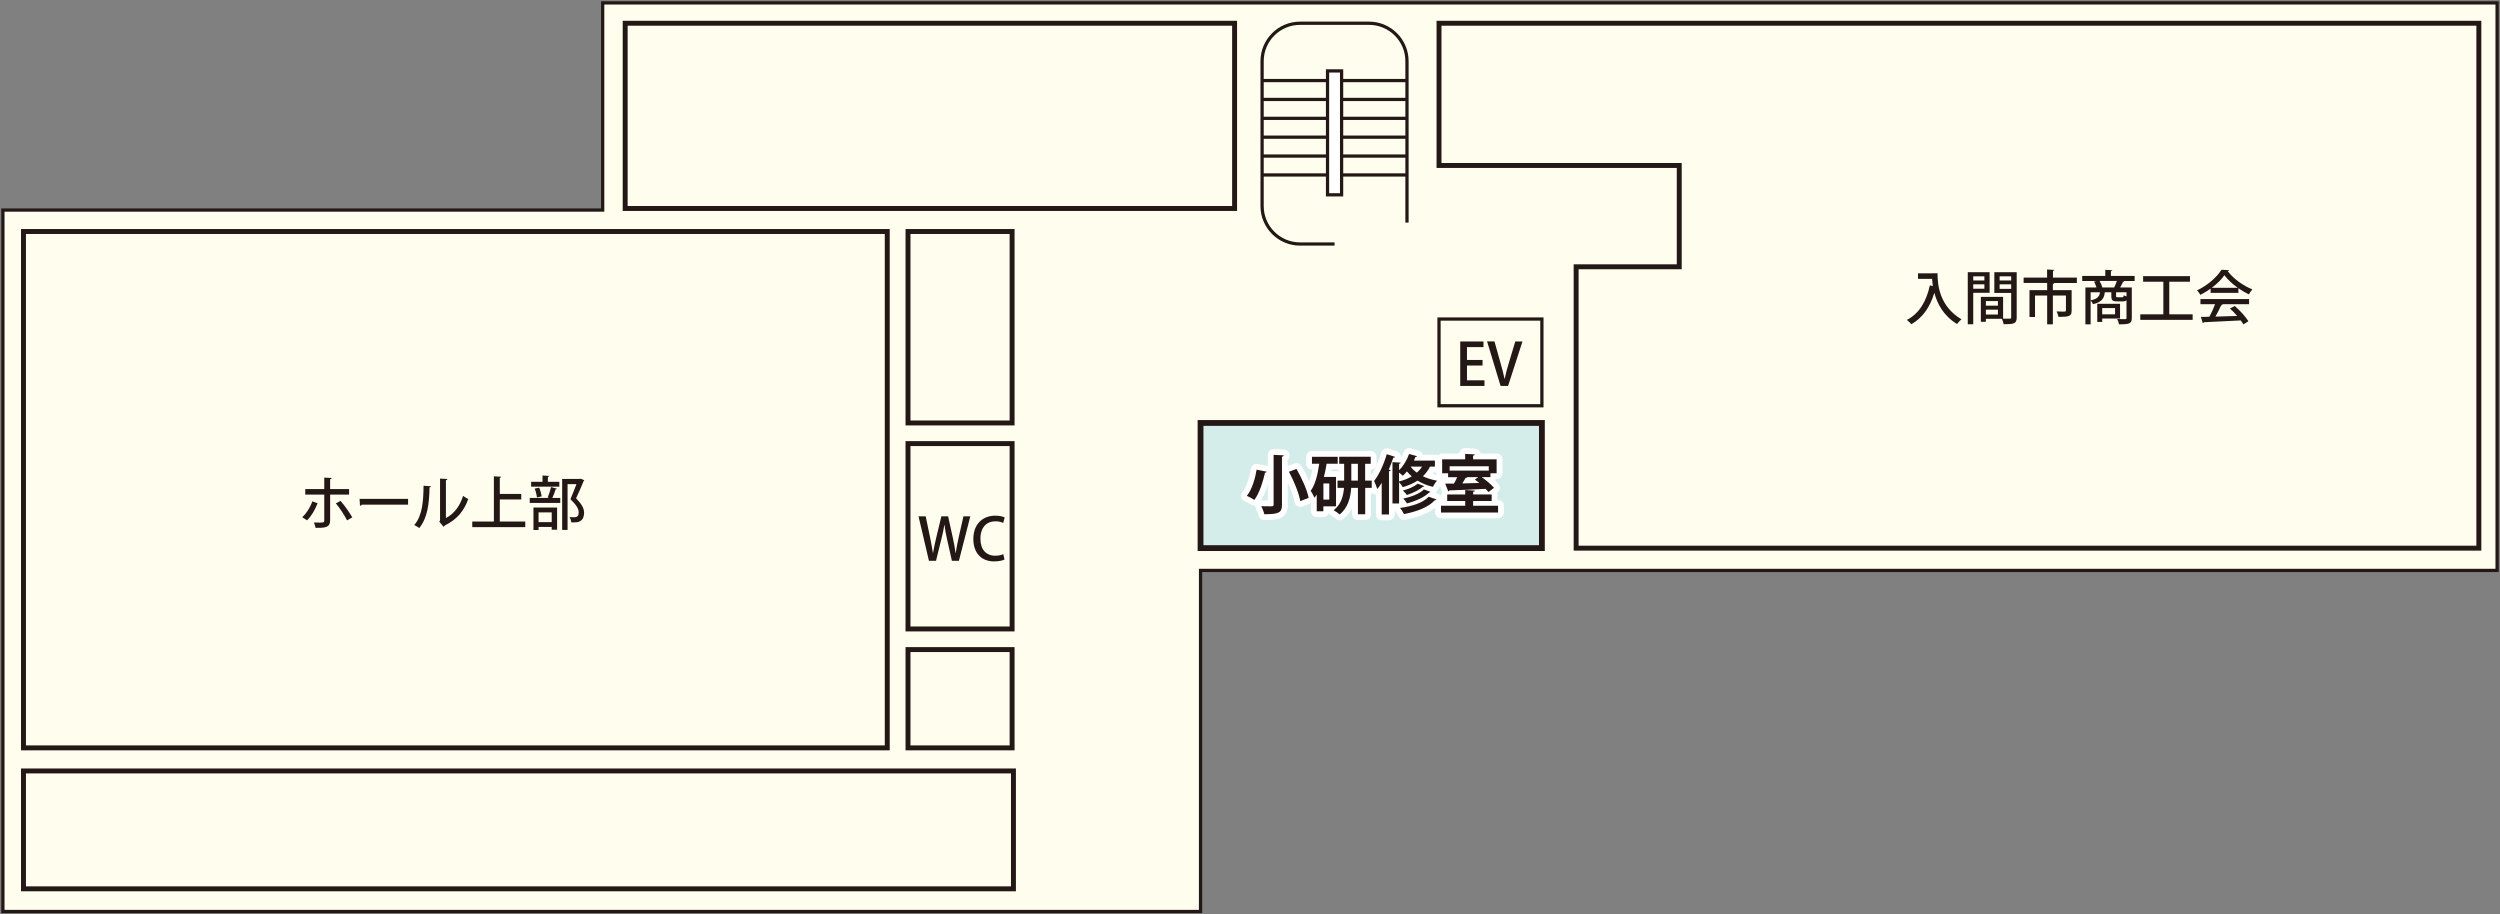 <?xml version="1.0" encoding="UTF-8"?>
<svg id="_レイヤー_1" data-name="レイヤー 1" xmlns="http://www.w3.org/2000/svg" viewBox="0 0 430.12 157.32">
  <rect x="0" y="0" width="430.12" height="157.32" fill="#808080" stroke="none"/>
  <defs>
    <style>
      .cls-1 {
        fill: #d4ecea;
      }

      .cls-1, .cls-2, .cls-3, .cls-4 {
        stroke: #231815;
        stroke-miterlimit: 10;
      }

      .cls-5 {
        fill: #231815;
      }

      .cls-5, .cls-6 {
        stroke-width: 0px;
      }

      .cls-2 {
        fill: #fff;
      }

      .cls-2, .cls-3 {
        stroke-width: .56px;
      }

      .cls-6 {
        fill: #fffeee;
      }

      .cls-3, .cls-7, .cls-4 {
        fill: none;
      }

      .cls-7 {
        stroke: #fff;
        stroke-linecap: round;
        stroke-linejoin: round;
        stroke-width: 2px;
      }

      .cls-4 {
        stroke-width: .85px;
      }
    </style>
  </defs>
  <polygon class="cls-6" points="429.62 .5 103.69 .5 103.69 36.14 .5 36.14 .5 156.82 206.55 156.82 206.55 98.14 429.62 98.14 429.62 .5"/>
  <polygon class="cls-3" points="429.62 .5 103.69 .5 103.69 36.14 .5 36.14 .5 156.82 206.55 156.82 206.55 98.14 429.62 98.14 429.62 .5"/>
  <rect class="cls-4" x="107.56" y="4" width="104.85" height="31.87"/>
  <polygon class="cls-4" points="247.58 4 247.58 28.47 288.91 28.47 288.91 45.9 271.17 45.9 271.17 94.31 426.48 94.31 426.48 62.38 426.48 45.9 426.48 28.47 426.48 21.01 426.48 4 247.58 4"/>
  <rect class="cls-4" x="4.04" y="39.83" width="148.61" height="88.84"/>
  <rect class="cls-4" x="4.04" y="132.64" width="170.32" height="20.28"/>
  <rect class="cls-4" x="156.22" y="39.83" width="17.91" height="32.94"/>
  <rect class="cls-4" x="156.22" y="111.76" width="17.91" height="16.91"/>
  <rect class="cls-4" x="156.22" y="76.32" width="17.91" height="31.89"/>
  <rect class="cls-1" x="206.55" y="72.77" width="58.73" height="21.53"/>
  <path class="cls-3" d="M242.07,38.3V10.52c0-3.59-2.93-6.52-6.52-6.52h-11.89c-3.59,0-6.52,2.93-6.52,6.52v24.94c0,3.59,2.93,6.52,6.52,6.52h5.95"/>
  <line class="cls-3" x1="217.14" y1="13.86" x2="242.07" y2="13.86"/>
  <line class="cls-3" x1="217.14" y1="17.11" x2="242.07" y2="17.11"/>
  <line class="cls-3" x1="217.14" y1="20.36" x2="242.07" y2="20.36"/>
  <line class="cls-3" x1="217.14" y1="23.6" x2="242.07" y2="23.6"/>
  <line class="cls-3" x1="217.14" y1="26.85" x2="242.07" y2="26.85"/>
  <line class="cls-3" x1="217.14" y1="30.1" x2="242.07" y2="30.1"/>
  <rect class="cls-2" x="228.4" y="12.2" width="2.42" height="21.32"/>
  <rect class="cls-3" x="247.58" y="54.89" width="17.7" height="14.92"/>
  <g>
    <path class="cls-5" d="M54.64,86.59c-.45,1.16-1.06,2.19-1.81,2.93l-.83-.52c.69-.66,1.33-1.59,1.74-2.75l.9.34ZM56.8,85.09v4.42c0,1.31-.96,1.31-2.5,1.31-.05-.26-.17-.65-.29-.93.3.01.67.02.96.02.62,0,.82,0,.82-.38v-4.44h-3.27v-.95h3.27v-1.97l1.28.07c-.02.1-.09.19-.27.21v1.69h3.26v.95h-3.26ZM58.59,86.18c.72.81,1.52,1.96,2.02,2.83l-.9.52c-.44-.88-1.3-2.2-1.93-2.93l.81-.42Z"/>
    <path class="cls-5" d="M61.86,85.83h8.35v1h-7.95c-.06.1-.19.17-.32.18l-.08-1.18Z"/>
    <path class="cls-5" d="M74.14,83.66c-.01.11-.1.18-.24.2-.06,2.78-.31,5.16-1.76,6.99-.22-.16-.59-.38-.87-.52,1.4-1.59,1.58-4.14,1.6-6.76l1.27.09ZM76.72,89.13c1.49-.77,2.44-2.17,2.95-3.82.21.17.65.42.89.55-.72,2.04-1.92,3.51-4.04,4.55-.04.09-.13.17-.2.23l-.75-.9.14-.18v-7.22l1.26.07c-.02.1-.09.19-.25.22v6.5Z"/>
    <path class="cls-5" d="M85.98,89.73h4.39v.96h-9.12v-.96h3.72v-7.78l1.26.07c0,.09-.08.15-.24.18v2.78h3.69v.95h-3.69v3.8Z"/>
    <path class="cls-5" d="M94.23,85.59c.21-.48.46-1.26.58-1.79l1.02.28c-.03.07-.11.11-.24.11-.13.43-.35,1.03-.56,1.48h1.36v.86h-5.25v-.86h3.34l-.25-.08ZM96.23,82.89v.84h-4.85v-.84h1.96v-1.08l1.15.07c-.01.08-.07.14-.23.16v.85h1.97ZM91.78,91.19v-3.87h4.07v3.82h-.93v-.48h-2.26v.53h-.88ZM92.76,83.9c.21.46.38,1.09.43,1.5l-.81.19c-.04-.41-.2-1.05-.39-1.53l.77-.16ZM94.92,88.16h-2.26v1.67h2.26v-1.67ZM99.91,82.36l.61.26c-.02.06-.05.1-.1.13-.35.85-.8,1.92-1.31,2.98.99,1.01,1.37,1.75,1.38,2.43,0,1.72-1.2,1.72-1.78,1.72-.14,0-.29,0-.43-.01-.01-.25-.13-.65-.3-.91.34.03.65.03.85.03.61,0,.73-.39.73-.87,0-.6-.41-1.24-1.42-2.23.4-.94.75-1.82,1.04-2.6h-1.53v7.89h-.93v-8.78h3l.19-.04Z"/>
  </g>
  <g>
    <g>
      <path class="cls-7" d="M217.94,81.14c-.03.11-.13.18-.29.17-.33,1.41-.92,3.48-1.84,4.7-.32-.22-.94-.55-1.29-.69.89-1.12,1.45-3.06,1.68-4.51l1.73.34ZM219.12,78.26l1.75.08c-.01.12-.09.2-.31.23v8.25c0,1.38-.5,1.65-3.04,1.65-.08-.38-.32-1.01-.53-1.38.53.01,1.11.02,1.49.02.51,0,.64,0,.64-.3v-8.56ZM223.71,86.22c-.23-1.34-1.07-3.43-1.95-5.06l1.3-.48c.9,1.57,1.82,3.59,2.09,4.97l-1.44.57Z"/>
      <path class="cls-7" d="M229.86,87.11h-2.18v.85h-1.14v-2.87c-.12.2-.25.37-.39.54-.13-.31-.46-.92-.65-1.19.74-.98,1.2-2.68,1.47-4.65h-1.25v-1.2h4.43v1.2h-1.91c-.12.77-.27,1.53-.46,2.26h2.08v5.07ZM228.7,85.95v-2.77h-1.01v2.77h1.01ZM236,82.69v1.25h-1.12v4.54h-1.25v-4.54h-1.16c-.11,1.64-.53,3.42-1.99,4.57-.23-.21-.73-.57-1.02-.73,1.29-.99,1.67-2.5,1.77-3.84h-1.11v-1.25h1.14v-2.89h-.85v-1.22h5.42v1.22h-.96v2.89h1.12ZM232.49,82.69h1.13v-2.89h-1.13v2.89Z"/>
      <path class="cls-7" d="M237.72,83.07c-.24.39-.5.75-.76,1.07-.1-.33-.39-1.07-.55-1.4.84-1.03,1.67-2.84,2.18-4.6l1.44.47c-.04.1-.14.14-.31.13-.23.68-.5,1.37-.79,2.05l.33.1c-.02.1-.11.17-.29.2v7.42h-1.25v-5.44ZM246.85,80.28h-.82c-.31.64-.73,1.19-1.22,1.66.69.34,1.51.6,2.43.76-.23.24-.56.74-.71,1.06-1.02-.23-1.91-.62-2.65-1.07-.74.48-1.6.86-2.54,1.12-.12-.23-.41-.6-.63-.85v3.66h-1.14v-7.11l1.42.08c-.01.1-.09.18-.28.2v1.1c.72-.69,1.36-1.75,1.72-2.79l1.36.39c-.03.11-.15.14-.27.13-.08.21-.17.41-.26.62h3.61v1.05ZM240.7,82.83c.81-.2,1.55-.48,2.19-.87-.31-.27-.58-.56-.83-.86-.22.28-.46.53-.71.75-.15-.15-.41-.36-.65-.54v1.52ZM247.14,85.94c-.03.08-.13.13-.29.13-1.1,1.2-3.05,1.95-5.31,2.37-.14-.32-.42-.76-.67-1.05,2.06-.27,3.98-.89,4.93-1.93l1.34.47ZM245.05,83.63c-.03.07-.11.11-.23.11-.64.55-1.74,1.09-2.77,1.42-.15-.24-.45-.55-.69-.76.92-.24,2-.69,2.55-1.19l1.14.42ZM246.12,84.62c-.03.07-.11.11-.24.12-.81.8-2.29,1.47-3.81,1.87-.14-.25-.41-.61-.64-.84,1.39-.27,2.83-.84,3.56-1.57l1.12.42ZM242.69,80.28c.27.36.64.73,1.08,1.04.35-.31.65-.65.89-1.04h-1.97Z"/>
      <path class="cls-7" d="M253.45,87.01h4.29v1.17h-9.82v-1.17h4.17v-.81h-3.1v-1.13h3.1v-.76l1.66.1c-.01.11-.09.18-.3.21v.45h3.19v1.13h-3.19v.81ZM249.14,82.09v-.67h-1.02v-2.39h3.96v-.94l1.66.09c-.01.11-.09.18-.3.21v.64h4.05v2.39h-1.06v.67h-1.5c.78.56,1.66,1.29,2.11,1.84l-.95.73c-.12-.17-.3-.35-.5-.55-2.28.12-4.64.21-6.23.26-.02.1-.1.15-.19.17l-.53-1.33c.44,0,.95-.01,1.51-.01.2-.35.41-.74.56-1.1h-1.6ZM256.14,80.22h-6.73v.75h6.73v-.75ZM252.38,82.09l.07.02c-.04.08-.14.11-.3.11-.15.29-.35.62-.57.95l2.94-.07c-.26-.21-.53-.42-.77-.59l.57-.42h-1.94Z"/>
    </g>
    <g>
      <path class="cls-5" d="M217.94,81.14c-.03.11-.13.18-.29.17-.33,1.41-.92,3.48-1.84,4.7-.32-.22-.94-.55-1.29-.69.89-1.12,1.45-3.06,1.68-4.51l1.73.34ZM219.12,78.26l1.75.08c-.01.12-.09.2-.31.23v8.25c0,1.38-.5,1.65-3.04,1.65-.08-.38-.32-1.01-.53-1.38.53.01,1.11.02,1.49.02.51,0,.64,0,.64-.3v-8.56ZM223.71,86.22c-.23-1.34-1.07-3.43-1.95-5.06l1.3-.48c.9,1.57,1.82,3.59,2.09,4.97l-1.44.57Z"/>
      <path class="cls-5" d="M229.86,87.11h-2.18v.85h-1.14v-2.87c-.12.2-.25.37-.39.54-.13-.31-.46-.92-.65-1.19.74-.98,1.2-2.68,1.47-4.65h-1.25v-1.2h4.43v1.2h-1.91c-.12.77-.27,1.53-.46,2.26h2.08v5.07ZM228.7,85.95v-2.77h-1.01v2.77h1.01ZM236,82.69v1.25h-1.12v4.54h-1.25v-4.54h-1.16c-.11,1.64-.53,3.42-1.99,4.57-.23-.21-.73-.57-1.02-.73,1.29-.99,1.67-2.5,1.77-3.84h-1.11v-1.25h1.14v-2.89h-.85v-1.22h5.42v1.22h-.96v2.89h1.12ZM232.49,82.69h1.13v-2.89h-1.13v2.89Z"/>
      <path class="cls-5" d="M237.72,83.07c-.24.39-.5.75-.76,1.07-.1-.33-.39-1.07-.55-1.4.84-1.03,1.67-2.84,2.18-4.6l1.44.47c-.04.1-.14.14-.31.13-.23.68-.5,1.37-.79,2.05l.33.1c-.02.1-.11.17-.29.2v7.42h-1.25v-5.44ZM246.85,80.28h-.82c-.31.64-.73,1.19-1.22,1.66.69.34,1.51.6,2.43.76-.23.24-.56.74-.71,1.06-1.02-.23-1.91-.62-2.65-1.07-.74.48-1.6.86-2.54,1.12-.12-.23-.41-.6-.63-.85v3.66h-1.14v-7.11l1.42.08c-.01.1-.09.18-.28.2v1.1c.72-.69,1.36-1.75,1.72-2.79l1.36.39c-.03.11-.15.14-.27.13-.08.21-.17.41-.26.62h3.61v1.05ZM240.7,82.83c.81-.2,1.55-.48,2.19-.87-.31-.27-.58-.56-.83-.86-.22.28-.46.53-.71.75-.15-.15-.41-.36-.65-.54v1.52ZM247.14,85.94c-.03.08-.13.13-.29.13-1.1,1.2-3.05,1.95-5.31,2.37-.14-.32-.42-.76-.67-1.05,2.06-.27,3.98-.89,4.93-1.93l1.34.47ZM245.05,83.63c-.03.07-.11.11-.23.11-.64.55-1.74,1.09-2.77,1.42-.15-.24-.45-.55-.69-.76.92-.24,2-.69,2.55-1.19l1.14.42ZM246.12,84.62c-.03.07-.11.11-.24.12-.81.8-2.29,1.47-3.81,1.87-.14-.25-.41-.61-.64-.84,1.39-.27,2.83-.84,3.56-1.57l1.12.42ZM242.69,80.28c.27.36.64.73,1.08,1.04.35-.31.65-.65.89-1.04h-1.97Z"/>
      <path class="cls-5" d="M253.45,87.01h4.29v1.17h-9.82v-1.17h4.17v-.81h-3.1v-1.13h3.1v-.76l1.66.1c-.01.11-.09.18-.3.21v.45h3.19v1.13h-3.19v.81ZM249.14,82.09v-.67h-1.02v-2.39h3.96v-.94l1.66.09c-.01.11-.09.18-.3.21v.64h4.05v2.39h-1.06v.67h-1.5c.78.56,1.66,1.29,2.11,1.84l-.95.73c-.12-.17-.3-.35-.5-.55-2.28.12-4.64.21-6.23.26-.02.1-.1.15-.19.17l-.53-1.33c.44,0,.95-.01,1.51-.01.2-.35.41-.74.56-1.1h-1.6ZM256.14,80.22h-6.73v.75h6.73v-.75ZM252.38,82.09l.07.02c-.04.08-.14.11-.3.11-.15.29-.35.62-.57.95l2.94-.07c-.26-.21-.53-.42-.77-.59l.57-.42h-1.94Z"/>
    </g>
  </g>
  <g>
    <path class="cls-5" d="M166.94,88.83l-1.96,7.65h-1.21l-.83-3.69c-.2-.89-.35-1.66-.44-2.48h-.03c-.12.82-.29,1.57-.52,2.48l-.91,3.69h-1.22l-1.79-7.65h1.23l.76,3.64c.19.94.36,1.88.49,2.67h.02c.12-.82.34-1.72.56-2.69l.87-3.62h1.16l.8,3.64c.19.9.37,1.78.48,2.66h.03c.13-.9.31-1.76.51-2.69l.82-3.61h1.18Z"/>
    <path class="cls-5" d="M172.82,96.27c-.32.16-.97.32-1.8.32-2.13,0-3.56-1.41-3.56-3.85,0-2.6,1.64-4.02,3.76-4.02.88,0,1.42.19,1.63.3l-.25.95c-.32-.15-.77-.28-1.34-.28-1.48,0-2.58,1-2.58,2.99,0,1.88.98,2.93,2.56,2.93.52,0,1.05-.11,1.38-.27l.2.93Z"/>
  </g>
  <g>
    <path class="cls-5" d="M255.4,66.4h-4.17v-7.65h4v.97h-2.84v2.21h2.68v.96h-2.68v2.54h3.01v.97Z"/>
    <path class="cls-5" d="M261.94,58.75l-2.48,7.65h-1.29l-2.32-7.66h1.27l1.01,3.6c.28.97.53,1.91.72,2.83h.03c.18-.91.45-1.88.74-2.82l1.08-3.6h1.24Z"/>
  </g>
  <g>
    <path class="cls-5" d="M332.38,47.01h.97c0,1.85.24,5.63,4.12,7.93-.21.16-.6.57-.76.81-2.32-1.4-3.41-3.49-3.91-5.37-.74,2.43-1.99,4.29-3.95,5.4-.16-.2-.54-.56-.78-.74,2.11-1.08,3.36-3.17,3.96-5.95l.52.12c-.07-.44-.11-.85-.14-1.23h-2.42v-.96h2.39Z"/>
    <path class="cls-5" d="M342.31,50.38h-2.82v5.41h-.94v-8.96h3.76v3.55ZM341.41,47.54h-1.92v.71h1.92v-.71ZM339.49,49.68h1.92v-.76h-1.92v.76ZM346.97,46.83v7.77c0,1.11-.48,1.18-2.25,1.18-.04-.26-.17-.67-.3-.93h-2.75v.51h-.87v-4.28h3.83v3.74c.26.01.5.01.71.01.67,0,.68,0,.68-.24v-4.19h-2.9v-3.57h3.85ZM343.74,51.8h-2.07v.79h2.07v-.79ZM341.67,54.12h2.07v-.84h-2.07v.84ZM346.02,47.54h-1.99v.71h1.99v-.71ZM344.03,49.7h1.99v-.78h-1.99v.78Z"/>
    <path class="cls-5" d="M357.32,47.77v.92h-4.06s.17,0,.17,0c0,.09-.08.14-.24.17v1.06h3.23v3.51c0,.99-.43,1.09-2.26,1.09-.05-.28-.19-.68-.33-.94.39.02.77.03,1.05.03.48,0,.56,0,.56-.2v-2.56h-2.25v4.95h-.98v-4.95h-2.09v3.69h-.95v-4.62h3.04v-1.24h-4.05v-.92h4.04v-1.4l1.25.08c0,.08-.08.14-.24.17v1.15h4.11Z"/>
    <path class="cls-5" d="M367.26,47.47v.87h-2.12l.35.08c-.04.07-.11.11-.25.12-.12.27-.3.62-.48.92h2.01v5.25c0,.97-.39,1.09-2.2,1.09-.04-.27-.19-.67-.32-.92.38.02.76.03,1.04.03.53,0,.57,0,.57-.22v-3.04c-.14.15-.33.2-.62.2h-1c-.81,0-.99-.21-.99-.93v-.64h-1.12c-.11,1-.47,1.7-2.03,2.05-.07-.18-.25-.46-.41-.62v4.09h-.9v-6.34h1.91c-.1-.32-.26-.72-.42-1.02l.5-.1h-2.54v-.87h3.97v-1.05l1.2.07c0,.09-.07.14-.23.17v.81h4.08ZM359.69,50.28v1.39c1.16-.23,1.5-.62,1.61-1.39h-1.61ZM364.75,54.8h-3.07v.59h-.85v-3.12h3.92v2.53ZM361.57,49.46h2.17c.16-.33.34-.76.46-1.12h-2.97c.19.35.39.78.47,1.09l-.13.03ZM363.89,53h-2.21v1.08h2.21v-1.08ZM365.12,51.14c.19,0,.23-.04.26-.35.1.08.3.15.48.21v-.72h-1.79v.64c0,.19.04.22.28.22h.77Z"/>
    <path class="cls-5" d="M373.22,54.08h4.02v.95h-9.01v-.95h3.97v-5.61h-3.48v-.96h8.06v.96h-3.56v5.61Z"/>
    <path class="cls-5" d="M380.33,50.39v-.73c-.55.4-1.16.77-1.77,1.07-.12-.22-.36-.58-.56-.78,1.75-.8,3.43-2.28,4.2-3.54l1.31.07c-.02.08-.11.15-.23.17.95,1.3,2.69,2.53,4.24,3.14-.23.24-.44.58-.61.86-.59-.28-1.21-.65-1.8-1.06v.8h-4.78ZM378.58,52.34v-.89h8.37v.89h-4.76l.22.07c-.04.08-.13.12-.27.12-.25.57-.61,1.31-.98,1.94,1.16-.03,2.46-.07,3.74-.11-.39-.45-.82-.91-1.24-1.28l.82-.44c.92.79,1.89,1.87,2.36,2.63l-.87.54c-.12-.2-.27-.44-.45-.68-2.34.13-4.8.24-6.36.31-.02.09-.09.13-.17.15l-.34-1.07c.42,0,.92,0,1.47-.03.35-.64.73-1.47.98-2.15h-2.52ZM385,49.51c-.92-.65-1.75-1.42-2.3-2.16-.48.71-1.25,1.48-2.16,2.16h4.46Z"/>
  </g>
</svg>